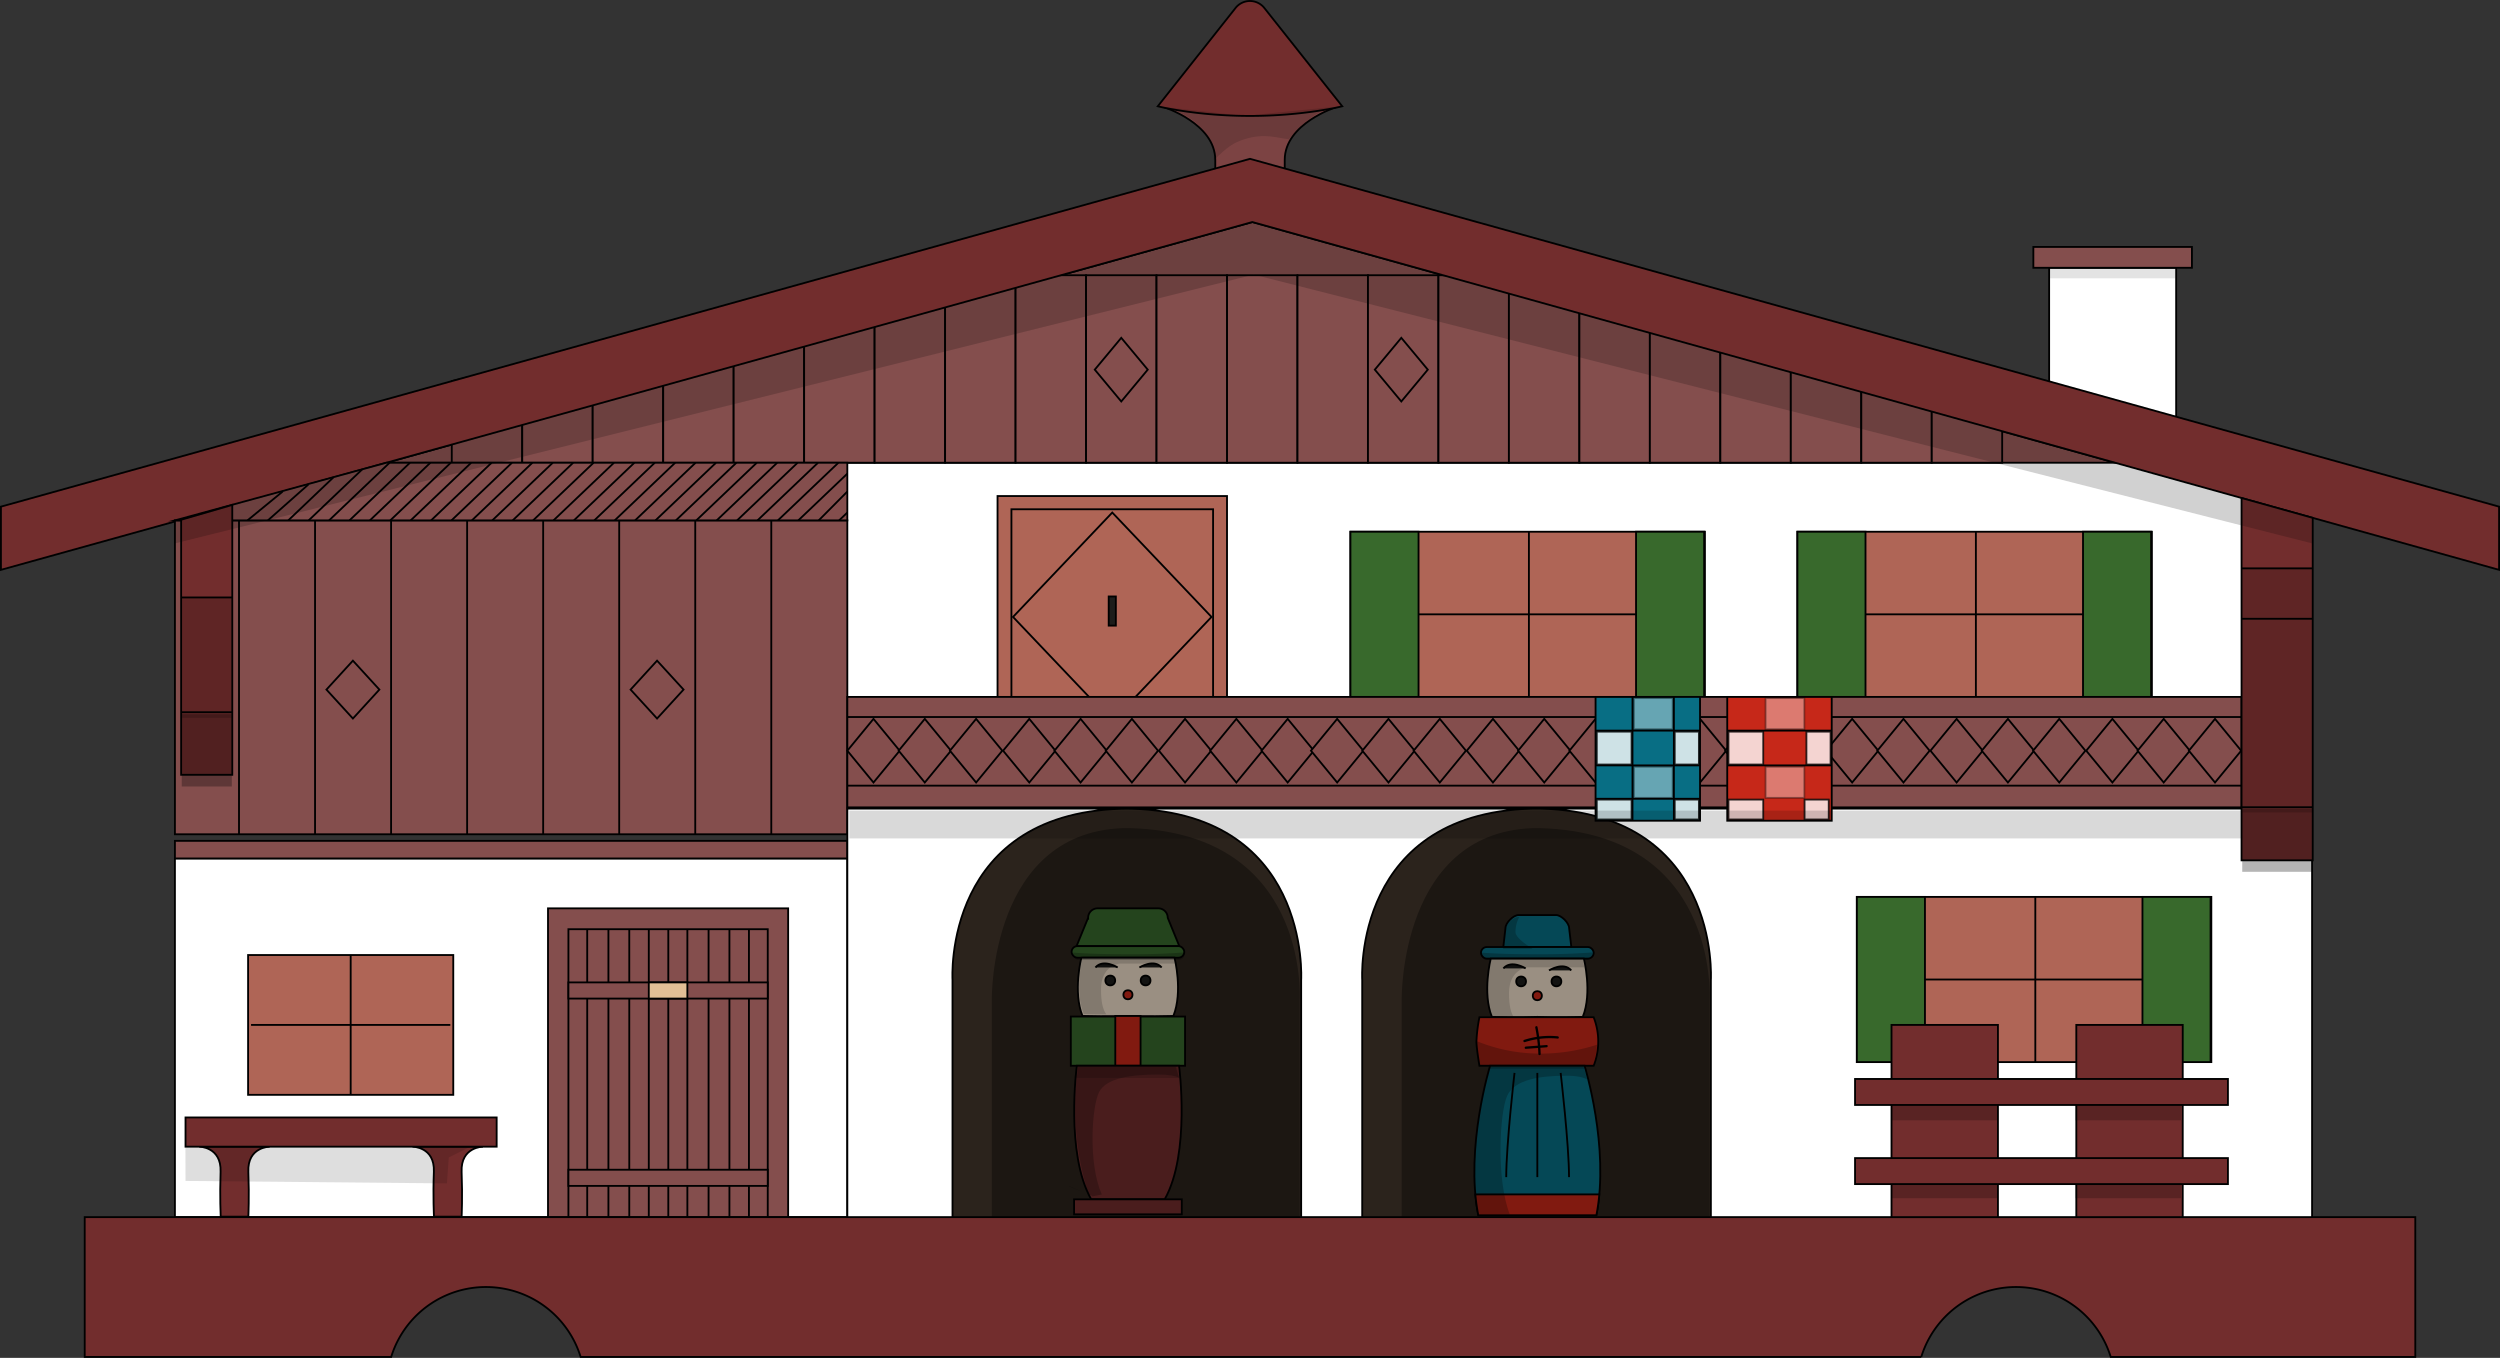 <svg xmlns="http://www.w3.org/2000/svg" width="1347.97" height="732.14" viewBox="0 0 1347.97 732.14">
  <rect x="0" y="0" width="1347.97" height="732.14" fill="#333333" stroke="none"/>
  <g style="isolation: isolate">
    <g id="Calque_3" data-name="Calque 3">
      <polygon points="456.87 249.5 456.87 375.77 1208.62 375.77 1208.62 268.52 1140.42 249.5 456.87 249.5" style="fill: #fff"/>
    </g>
    <g id="Calque_1" data-name="Calque 1">
      <g>
        <rect x="498.64" y="423.61" width="442.7" height="242.39" style="fill: #2b231c;stroke: #000;stroke-miterlimit: 10"/>
        <rect x="1104.87" y="144.39" width="68.49" height="80.37" style="fill: #fff;stroke: #000;stroke-miterlimit: 10"/>
        <g>
          <path d="M679.68,57.73H627.43s27.83,8.81,27.83,28.51v28.5h37.45V86.24c0-19.7,27.83-28.51,27.83-28.51Z" style="fill: #7c4343;stroke: #000;stroke-miterlimit: 10"/>
          <path d="M624.26,57.3s20.43,5.21,49.73,5.21,49.72-5.21,49.72-5.21l-42-53a9.89,9.89,0,0,0-15.52,0Z" style="fill: #722d2d;stroke: #000;stroke-miterlimit: 10"/>
        </g>
        <rect x="1096.36" y="133.14" width="85.5" height="11.25" style="fill: #844e4d;stroke: #000;stroke-miterlimit: 10"/>
        <line x1="572.04" y1="148.4" x2="778.03" y2="148.4" style="fill: none;stroke: #000;stroke-miterlimit: 10"/>
        <g>
          <polygon points="208.31 249.5 1140.42 249.5 675.23 119.72 208.31 249.5" style="fill: #844e4d;stroke: #000;stroke-miterlimit: 10"/>
          <rect x="661.59" y="148.4" width="37.97" height="101.1" style="fill: #844e4d;stroke: #000;stroke-miterlimit: 10"/>
          <rect x="699.59" y="148.4" width="37.97" height="101.1" style="fill: #844e4d;stroke: #000;stroke-miterlimit: 10"/>
          <rect x="737.59" y="148.4" width="37.97" height="101.1" style="fill: #844e4d;stroke: #000;stroke-miterlimit: 10"/>
          <rect x="775.59" y="148.4" width="37.97" height="101.1" style="fill: #844e4d;stroke: #000;stroke-miterlimit: 10"/>
          <rect x="813.59" y="148.4" width="37.97" height="101.1" style="fill: #844e4d;stroke: #000;stroke-miterlimit: 10"/>
          <rect x="851.59" y="148.4" width="37.97" height="101.1" style="fill: #844e4d;stroke: #000;stroke-miterlimit: 10"/>
          <polygon points="927.55 249.5 889.59 249.5 889.59 148.4 927.55 174.49 927.55 249.5" style="fill: #844e4d;stroke: #000;stroke-miterlimit: 10"/>
          <rect x="927.59" y="174.49" width="37.97" height="75.01" style="fill: #844e4d;stroke: #000;stroke-miterlimit: 10"/>
          <polygon points="1003.55 249.5 965.59 249.5 965.59 174.49 1003.55 180.39 1003.55 249.5" style="fill: #844e4d;stroke: #000;stroke-miterlimit: 10"/>
          <polygon points="1041.55 249.5 1003.59 249.5 1003.59 180.39 1041.55 189.67 1041.55 249.5" style="fill: #844e4d;stroke: #000;stroke-miterlimit: 10"/>
          <polygon points="1079.55 249.5 1041.59 249.5 1041.59 189.67 1079.55 198.95 1079.55 249.5" style="fill: #844e4d;stroke: #000;stroke-miterlimit: 10"/>
          <polygon points="281.55 249.5 243.59 249.5 243.59 205.49 281.55 196.45 281.55 249.5" style="fill: #844e4d;stroke: #000;stroke-miterlimit: 10"/>
          <polygon points="319.55 249.5 281.58 249.5 281.58 196.45 319.55 184.61 319.55 249.5" style="fill: #844e4d;stroke: #000;stroke-miterlimit: 10"/>
          <polygon points="357.55 249.5 319.58 249.5 319.58 184.61 357.55 174.49 357.55 249.5" style="fill: #844e4d;stroke: #000;stroke-miterlimit: 10"/>
          <rect x="357.59" y="174.49" width="37.97" height="75.01" style="fill: #844e4d;stroke: #000;stroke-miterlimit: 10"/>
          <polygon points="433.55 249.5 395.58 249.5 395.58 174.49 433.55 158.4 433.55 249.5" style="fill: #844e4d;stroke: #000;stroke-miterlimit: 10"/>
          <polygon points="471.55 249.5 433.58 249.5 433.58 158.4 471.55 148.4 471.55 249.5" style="fill: #844e4d;stroke: #000;stroke-miterlimit: 10"/>
          <rect x="471.59" y="148.4" width="37.97" height="101.1" style="fill: #844e4d;stroke: #000;stroke-miterlimit: 10"/>
          <rect x="509.59" y="148.4" width="37.97" height="101.1" style="fill: #844e4d;stroke: #000;stroke-miterlimit: 10"/>
          <rect x="547.59" y="148.4" width="37.97" height="101.1" style="fill: #844e4d;stroke: #000;stroke-miterlimit: 10"/>
          <rect x="585.59" y="148.4" width="37.97" height="101.1" style="fill: #844e4d;stroke: #000;stroke-miterlimit: 10"/>
          <rect x="623.59" y="148.4" width="37.97" height="101.1" style="fill: #844e4d;stroke: #000;stroke-miterlimit: 10"/>
          <polygon points="604.57 182.16 590.29 199.31 604.57 216.47 618.85 199.31 604.57 182.16" style="fill: none;stroke: #000;stroke-miterlimit: 10"/>
          <polygon points="755.57 182.16 741.29 199.31 755.57 216.47 769.85 199.31 755.57 182.16" style="fill: none;stroke: #000;stroke-miterlimit: 10"/>
        </g>
        <polygon points="673.99 85.64 0.5 273.18 0.5 307.26 675.23 119.72 1347.47 307.26 1347.47 273.18 673.99 85.64" style="fill: #722d2d;stroke: #000;stroke-miterlimit: 10"/>
        <g>
          <rect x="94.31" y="280.59" width="362.56" height="169.24" style="fill: #844e4d;stroke: #000;stroke-miterlimit: 10"/>
          <polygon points="190.28 356.22 176.01 371.82 190.28 387.42 204.56 371.82 190.28 356.22" style="fill: #844e4d;stroke: #000;stroke-miterlimit: 10"/>
          <polygon points="354.28 356.22 340.01 371.82 354.28 387.42 368.56 371.82 354.28 356.22" style="fill: #844e4d;stroke: #000;stroke-miterlimit: 10"/>
          <line x1="128.87" y1="280.59" x2="128.87" y2="449.83" style="fill: #844e4d;stroke: #000;stroke-miterlimit: 10"/>
          <line x1="169.87" y1="280.59" x2="169.87" y2="449.83" style="fill: #844e4d;stroke: #000;stroke-miterlimit: 10"/>
          <line x1="210.87" y1="280.59" x2="210.87" y2="449.83" style="fill: #844e4d;stroke: #000;stroke-miterlimit: 10"/>
          <line x1="251.87" y1="280.59" x2="251.87" y2="449.83" style="fill: #844e4d;stroke: #000;stroke-miterlimit: 10"/>
          <line x1="292.87" y1="280.59" x2="292.87" y2="449.83" style="fill: #844e4d;stroke: #000;stroke-miterlimit: 10"/>
          <line x1="333.87" y1="280.59" x2="333.87" y2="449.83" style="fill: #844e4d;stroke: #000;stroke-miterlimit: 10"/>
          <line x1="374.87" y1="280.59" x2="374.87" y2="449.83" style="fill: #844e4d;stroke: #000;stroke-miterlimit: 10"/>
          <line x1="415.87" y1="280.59" x2="415.87" y2="449.83" style="fill: #844e4d;stroke: #000;stroke-miterlimit: 10"/>
          <polygon points="208.31 249.5 456.87 249.5 456.87 280.59 94.31 280.59 208.31 249.5" style="fill: #844e4d;stroke: #000;stroke-miterlimit: 10"/>
          <line x1="452.05" y1="249.5" x2="419.43" y2="280.59" style="fill: #844e4d;stroke: #000;stroke-miterlimit: 10"/>
          <line x1="441.05" y1="249.5" x2="408.43" y2="280.59" style="fill: #844e4d;stroke: #000;stroke-miterlimit: 10"/>
          <line x1="430.05" y1="249.5" x2="397.43" y2="280.59" style="fill: #844e4d;stroke: #000;stroke-miterlimit: 10"/>
          <line x1="456.87" y1="276.36" x2="452.43" y2="280.59" style="fill: #844e4d;stroke: #000;stroke-miterlimit: 10"/>
          <line x1="456.87" y1="265.04" x2="441.43" y2="280.59" style="fill: #844e4d;stroke: #000;stroke-miterlimit: 10"/>
          <line x1="456.87" y1="255.39" x2="430.43" y2="280.59" style="fill: #844e4d;stroke: #000;stroke-miterlimit: 10"/>
          <line x1="419.05" y1="249.5" x2="386.43" y2="280.59" style="fill: #844e4d;stroke: #000;stroke-miterlimit: 10"/>
          <line x1="408.05" y1="249.5" x2="375.43" y2="280.59" style="fill: #844e4d;stroke: #000;stroke-miterlimit: 10"/>
          <line x1="397.05" y1="249.5" x2="364.43" y2="280.59" style="fill: #844e4d;stroke: #000;stroke-miterlimit: 10"/>
          <line x1="386.05" y1="249.5" x2="353.43" y2="280.59" style="fill: #844e4d;stroke: #000;stroke-miterlimit: 10"/>
          <line x1="375.05" y1="249.5" x2="342.43" y2="280.59" style="fill: #844e4d;stroke: #000;stroke-miterlimit: 10"/>
          <line x1="364.05" y1="249.5" x2="331.43" y2="280.59" style="fill: #844e4d;stroke: #000;stroke-miterlimit: 10"/>
          <line x1="353.05" y1="249.5" x2="320.43" y2="280.59" style="fill: #844e4d;stroke: #000;stroke-miterlimit: 10"/>
          <line x1="342.05" y1="249.5" x2="309.43" y2="280.59" style="fill: #844e4d;stroke: #000;stroke-miterlimit: 10"/>
          <line x1="331.05" y1="249.5" x2="298.43" y2="280.59" style="fill: #844e4d;stroke: #000;stroke-miterlimit: 10"/>
          <line x1="320.05" y1="249.5" x2="287.43" y2="280.59" style="fill: #844e4d;stroke: #000;stroke-miterlimit: 10"/>
          <line x1="309.05" y1="249.5" x2="276.43" y2="280.59" style="fill: #844e4d;stroke: #000;stroke-miterlimit: 10"/>
          <line x1="298.05" y1="249.5" x2="265.43" y2="280.59" style="fill: #844e4d;stroke: #000;stroke-miterlimit: 10"/>
          <line x1="287.05" y1="249.5" x2="254.43" y2="280.59" style="fill: #844e4d;stroke: #000;stroke-miterlimit: 10"/>
          <line x1="276.05" y1="249.5" x2="243.43" y2="280.59" style="fill: #844e4d;stroke: #000;stroke-miterlimit: 10"/>
          <line x1="265.05" y1="249.5" x2="232.43" y2="280.59" style="fill: #844e4d;stroke: #000;stroke-miterlimit: 10"/>
          <line x1="254.05" y1="249.5" x2="221.43" y2="280.59" style="fill: #844e4d;stroke: #000;stroke-miterlimit: 10"/>
          <line x1="243.05" y1="249.5" x2="210.43" y2="280.59" style="fill: #844e4d;stroke: #000;stroke-miterlimit: 10"/>
          <line x1="232.05" y1="249.5" x2="199.43" y2="280.59" style="fill: #844e4d;stroke: #000;stroke-miterlimit: 10"/>
          <line x1="221.05" y1="249.5" x2="188.43" y2="280.59" style="fill: #844e4d;stroke: #000;stroke-miterlimit: 10"/>
          <line x1="210.05" y1="249.5" x2="177.43" y2="280.59" style="fill: #844e4d;stroke: #000;stroke-miterlimit: 10"/>
          <line x1="195.24" y1="253.13" x2="166.43" y2="280.59" style="fill: #844e4d;stroke: #000;stroke-miterlimit: 10"/>
          <line x1="179.71" y1="257.45" x2="155.43" y2="280.59" style="fill: #844e4d;stroke: #000;stroke-miterlimit: 10"/>
          <line x1="166.35" y1="261.16" x2="144.43" y2="280.59" style="fill: #844e4d;stroke: #000;stroke-miterlimit: 10"/>
          <line x1="152.39" y1="265.04" x2="133.43" y2="280.59" style="fill: #844e4d;stroke: #000;stroke-miterlimit: 10"/>
          <rect x="94.31" y="453.38" width="362.56" height="9.6" style="fill: #844e4d;stroke: #000;stroke-miterlimit: 10"/>
        </g>
        <g>
          <polygon points="125.24 417.77 97.67 417.77 97.67 280.25 125.24 272.25 125.24 417.77" style="fill: #722d2d;stroke: #000;stroke-miterlimit: 10"/>
          <line x1="97.67" y1="322.14" x2="125.24" y2="322.14" style="fill: #722d2d;stroke: #000;stroke-miterlimit: 10"/>
          <line x1="97.67" y1="384.02" x2="125.24" y2="384.02" style="fill: #722d2d;stroke: #000;stroke-miterlimit: 10"/>
        </g>
        <g>
          <rect x="537.86" y="267.46" width="123.73" height="108.31" style="fill: #af6556;stroke: #000;stroke-miterlimit: 10"/>
          <rect x="545.35" y="274.59" width="108.73" height="101.18" style="fill: none;stroke: #000;stroke-miterlimit: 10"/>
          <polygon points="599.72 276.36 546.21 332.65 599.72 388.94 653.23 332.65 599.72 276.36" style="fill: none;stroke: #000;stroke-miterlimit: 10"/>
          <rect x="597.8" y="321.61" width="3.85" height="15.72" style="fill: #1d1d1b;stroke: #000;stroke-miterlimit: 10"/>
        </g>
        <g>
          <polygon points="919.27 375.77 728.14 375.77 728.14 286.7 755.14 286.7 919.27 286.7 919.27 375.77" style="fill: #af6556;stroke: #000;stroke-miterlimit: 10"/>
          <line x1="764.87" y1="331.24" x2="883.87" y2="331.24" style="fill: none;stroke: #000;stroke-miterlimit: 10"/>
          <line x1="824.37" y1="286.7" x2="824.37" y2="375.77" style="fill: none;stroke: #000;stroke-miterlimit: 10"/>
          <rect x="728.14" y="286.7" width="36.72" height="89.06" style="fill: #38692c;stroke: #000;stroke-miterlimit: 10"/>
          <rect x="882.14" y="286.7" width="36.72" height="89.06" style="fill: #38692c;stroke: #000;stroke-miterlimit: 10"/>
        </g>
        <g>
          <polygon points="1160.27 375.77 969.14 375.77 969.14 286.7 996.14 286.7 1160.27 286.7 1160.27 375.77" style="fill: #af6556;stroke: #000;stroke-miterlimit: 10"/>
          <line x1="1005.87" y1="331.24" x2="1124.87" y2="331.24" style="fill: none;stroke: #000;stroke-miterlimit: 10"/>
          <line x1="1065.37" y1="286.7" x2="1065.37" y2="375.77" style="fill: none;stroke: #000;stroke-miterlimit: 10"/>
          <rect x="969.14" y="286.7" width="36.72" height="89.06" style="fill: #38692c;stroke: #000;stroke-miterlimit: 10"/>
          <rect x="1123.14" y="286.7" width="36.72" height="89.06" style="fill: #38692c;stroke: #000;stroke-miterlimit: 10"/>
        </g>
        <rect x="94.31" y="462.98" width="362.56" height="193.28" style="fill: #fff;stroke: #000;stroke-miterlimit: 10"/>
        <g>
          <rect x="456.87" y="375.77" width="751.75" height="59.56" style="fill: #844e4d;stroke: #000;stroke-miterlimit: 10"/>
          <line x1="456.87" y1="386.61" x2="1208.62" y2="386.61" style="fill: #844e4d;stroke: #000;stroke-miterlimit: 10"/>
          <line x1="456.87" y1="423.61" x2="1208.62" y2="423.61" style="fill: #844e4d;stroke: #000;stroke-miterlimit: 10"/>
          <polygon points="470.97 387.61 456.87 404.77 470.97 421.92 485.08 404.77 470.97 387.61" style="fill: #844e4d;stroke: #000;stroke-miterlimit: 10"/>
          <polygon points="498.64 387.61 484.54 404.77 498.64 421.92 512.75 404.77 498.64 387.61" style="fill: #844e4d;stroke: #000;stroke-miterlimit: 10"/>
          <polygon points="526.31 387.61 512.2 404.77 526.31 421.92 540.42 404.77 526.31 387.61" style="fill: #844e4d;stroke: #000;stroke-miterlimit: 10"/>
          <polygon points="554.97 387.61 540.86 404.77 554.97 421.92 569.08 404.77 554.97 387.61" style="fill: #844e4d;stroke: #000;stroke-miterlimit: 10"/>
          <polygon points="582.64 387.61 568.53 404.77 582.64 421.92 596.74 404.77 582.64 387.61" style="fill: #844e4d;stroke: #000;stroke-miterlimit: 10"/>
          <polygon points="610.31 387.61 596.2 404.77 610.31 421.92 624.41 404.77 610.31 387.61" style="fill: #844e4d;stroke: #000;stroke-miterlimit: 10"/>
          <polygon points="638.96 387.61 624.86 404.77 638.96 421.92 653.07 404.77 638.96 387.61" style="fill: #844e4d;stroke: #000;stroke-miterlimit: 10"/>
          <polygon points="666.63 387.61 652.52 404.77 666.63 421.92 680.74 404.77 666.63 387.61" style="fill: #844e4d;stroke: #000;stroke-miterlimit: 10"/>
          <polygon points="694.3 387.61 680.19 404.77 694.3 421.92 708.41 404.77 694.3 387.61" style="fill: #844e4d;stroke: #000;stroke-miterlimit: 10"/>
          <polygon points="720.98 387.61 706.87 404.77 720.98 421.92 735.09 404.77 720.98 387.61" style="fill: #844e4d;stroke: #000;stroke-miterlimit: 10"/>
          <polygon points="748.65 387.61 734.54 404.77 748.65 421.92 762.76 404.77 748.65 387.61" style="fill: #844e4d;stroke: #000;stroke-miterlimit: 10"/>
          <polygon points="776.32 387.61 762.21 404.77 776.32 421.92 790.42 404.77 776.32 387.61" style="fill: #844e4d;stroke: #000;stroke-miterlimit: 10"/>
          <polygon points="804.98 387.61 790.87 404.77 804.98 421.92 819.08 404.77 804.98 387.61" style="fill: #844e4d;stroke: #000;stroke-miterlimit: 10"/>
          <polygon points="832.64 387.61 818.54 404.77 832.64 421.92 846.75 404.77 832.64 387.61" style="fill: #844e4d;stroke: #000;stroke-miterlimit: 10"/>
          <polygon points="860.31 387.61 846.21 404.77 860.31 421.92 874.42 404.77 860.31 387.61" style="fill: #844e4d;stroke: #000;stroke-miterlimit: 10"/>
          <polygon points="888.97 387.61 874.86 404.77 888.97 421.92 903.08 404.77 888.97 387.61" style="fill: #844e4d;stroke: #000;stroke-miterlimit: 10"/>
          <polygon points="916.64 387.61 902.53 404.77 916.64 421.92 930.75 404.77 916.64 387.61" style="fill: #844e4d;stroke: #000;stroke-miterlimit: 10"/>
          <polygon points="944.31 387.61 930.2 404.77 944.31 421.92 958.41 404.77 944.31 387.61" style="fill: #844e4d;stroke: #000;stroke-miterlimit: 10"/>
          <polygon points="970.99 387.61 956.88 404.77 970.99 421.92 985.1 404.77 970.99 387.61" style="fill: #844e4d;stroke: #000;stroke-miterlimit: 10"/>
          <polygon points="998.66 387.61 984.55 404.77 998.66 421.92 1012.76 404.77 998.66 387.61" style="fill: #844e4d;stroke: #000;stroke-miterlimit: 10"/>
          <polygon points="1026.33 387.61 1012.22 404.77 1026.33 421.92 1040.43 404.77 1026.33 387.61" style="fill: #844e4d;stroke: #000;stroke-miterlimit: 10"/>
          <polygon points="1054.98 387.61 1040.88 404.77 1054.98 421.92 1069.09 404.77 1054.98 387.61" style="fill: #844e4d;stroke: #000;stroke-miterlimit: 10"/>
          <polygon points="1082.65 387.61 1068.54 404.77 1082.65 421.92 1096.76 404.77 1082.65 387.61" style="fill: #844e4d;stroke: #000;stroke-miterlimit: 10"/>
          <polygon points="1110.32 387.61 1096.21 404.77 1110.32 421.92 1124.43 404.77 1110.32 387.61" style="fill: #844e4d;stroke: #000;stroke-miterlimit: 10"/>
          <polygon points="1138.98 387.61 1124.87 404.77 1138.98 421.92 1153.08 404.77 1138.98 387.61" style="fill: #844e4d;stroke: #000;stroke-miterlimit: 10"/>
          <polygon points="1166.64 387.61 1152.54 404.77 1166.64 421.92 1180.75 404.77 1166.64 387.61" style="fill: #844e4d;stroke: #000;stroke-miterlimit: 10"/>
          <polygon points="1194.31 387.61 1180.21 404.77 1194.31 421.92 1208.42 404.77 1194.31 387.61" style="fill: #844e4d;stroke: #000;stroke-miterlimit: 10"/>
        </g>
        <path d="M456.87,656.64h56.71V528.35S507.89,436,609.42,436h-3.68c101.53,0,95.83,92.4,95.83,92.4V656.64h32.92V528.35s-5.7-92.4,95.83-92.4h-3.68c101.53,0,95.84,92.4,95.84,92.4V656.64h324.17V436H456.87Z" style="fill: #fff;stroke: #000;stroke-miterlimit: 10"/>
        <g>
          <rect x="133.77" y="514.94" width="110.63" height="75.38" style="fill: #af6556;stroke: #000;stroke-miterlimit: 10"/>
          <line x1="189.08" y1="514.94" x2="189.08" y2="590.31" style="fill: #af6556;stroke: #000;stroke-miterlimit: 10"/>
          <line x1="135.36" y1="552.62" x2="242.8" y2="552.62" style="fill: #af6556;stroke: #000;stroke-miterlimit: 10"/>
        </g>
        <g>
          <g>
            <path d="M145.41,618.27h-38s12,0,11.53,13.5S119,656,119,656h14.9s.54-10.68,0-24.18S145.41,618.27,145.41,618.27Z" style="fill: #722d2d;stroke: #000;stroke-miterlimit: 10"/>
            <path d="M260.41,618.27h-38s12.05,0,11.53,13.5S234,656,234,656h14.9s.54-10.68,0-24.18S260.41,618.27,260.41,618.27Z" style="fill: #722d2d;stroke: #000;stroke-miterlimit: 10"/>
          </g>
          <rect x="100.03" y="602.52" width="167.76" height="15.75" style="fill: #722d2d;stroke: #000;stroke-miterlimit: 10"/>
        </g>
        <g>
          <rect x="295.48" y="489.77" width="129.48" height="166.5" style="fill: #844e4d;stroke: #000;stroke-miterlimit: 10"/>
          <rect x="306.48" y="501.02" width="107.48" height="155.25" style="fill: #844e4d;stroke: #000;stroke-miterlimit: 10"/>
          <g>
            <line x1="316.62" y1="501.02" x2="316.62" y2="656.27" style="fill: #844e4d;stroke: #000;stroke-miterlimit: 10"/>
            <line x1="328.05" y1="501.02" x2="328.05" y2="656.27" style="fill: #844e4d;stroke: #000;stroke-miterlimit: 10"/>
            <line x1="339.3" y1="501.02" x2="339.3" y2="656.27" style="fill: #844e4d;stroke: #000;stroke-miterlimit: 10"/>
            <line x1="349.82" y1="501.02" x2="349.82" y2="656.27" style="fill: #844e4d;stroke: #000;stroke-miterlimit: 10"/>
            <line x1="360.34" y1="501.02" x2="360.34" y2="656.27" style="fill: #844e4d;stroke: #000;stroke-miterlimit: 10"/>
            <line x1="370.62" y1="501.02" x2="370.62" y2="656.27" style="fill: #844e4d;stroke: #000;stroke-miterlimit: 10"/>
            <line x1="382.05" y1="501.02" x2="382.05" y2="656.27" style="fill: #844e4d;stroke: #000;stroke-miterlimit: 10"/>
            <line x1="393.3" y1="501.02" x2="393.3" y2="656.27" style="fill: #844e4d;stroke: #000;stroke-miterlimit: 10"/>
            <line x1="403.82" y1="501.02" x2="403.82" y2="656.27" style="fill: #844e4d;stroke: #000;stroke-miterlimit: 10"/>
          </g>
          <rect x="306.48" y="529.7" width="107.48" height="8.72" style="fill: #844e4d;stroke: #000;stroke-miterlimit: 10"/>
          <rect x="306.48" y="630.7" width="107.48" height="8.72" style="fill: #844e4d;stroke: #000;stroke-miterlimit: 10"/>
          <rect x="349.82" y="529.7" width="20.8" height="8.72" style="fill: #e2bf96;stroke: #000;stroke-miterlimit: 10"/>
        </g>
        <path d="M45.67,656.27v75.37H210.92a53.45,53.45,0,0,1,102.15,0h722.85a53.45,53.45,0,0,1,102.15,0H1302.3V656.27Z" style="fill: #722d2d;stroke: #000;stroke-miterlimit: 10"/>
        <polygon points="916.64 442.52 860.31 442.52 860.31 375.77 878.72 375.77 916.64 375.77 916.64 442.52" style="fill: #086e84;stroke: #000;stroke-miterlimit: 10"/>
        <polygon points="987.64 442.52 931.31 442.52 931.31 375.77 949.72 375.77 987.64 375.77 987.64 442.52" style="fill: #c62819;stroke: #000;stroke-miterlimit: 10"/>
        <line x1="880.22" y1="442.52" x2="880.22" y2="375.77" style="fill: #fff;stroke: #000;stroke-miterlimit: 10"/>
        <line x1="902.53" y1="442.52" x2="902.53" y2="375.77" style="fill: #fff;stroke: #000;stroke-miterlimit: 10"/>
        <line x1="860.31" y1="430.69" x2="916.64" y2="430.69" style="fill: #fff;stroke: #000;stroke-miterlimit: 10"/>
        <rect x="903" y="431.13" width="13.03" height="10.72" style="fill: #fff;stroke: #000;stroke-miterlimit: 10;opacity: 0.8"/>
        <rect x="973" y="431.13" width="13.03" height="10.72" style="fill: #fff;stroke: #000;stroke-miterlimit: 10;opacity: 0.8"/>
        <g>
          <line x1="860.31" y1="393.94" x2="916.64" y2="393.94" style="fill: #fff;stroke: #000;stroke-miterlimit: 10"/>
          <line x1="860.31" y1="412.69" x2="916.64" y2="412.69" style="fill: #fff;stroke: #000;stroke-miterlimit: 10"/>
          <rect x="860.97" y="394.5" width="18.75" height="17.72" style="fill: #fff;stroke: #000;stroke-miterlimit: 10;opacity: 0.8"/>
          <rect x="903" y="394.5" width="13.03" height="17.72" style="fill: #fff;stroke: #000;stroke-miterlimit: 10;opacity: 0.8"/>
          <rect x="860.97" y="431.13" width="18.75" height="10.72" style="fill: #fff;stroke: #000;stroke-miterlimit: 10;opacity: 0.8"/>
          <rect x="880.97" y="376.41" width="20.91" height="16.78" style="fill: #fff;stroke: #000;stroke-miterlimit: 10;opacity: 0.38"/>
          <rect x="880.97" y="413.41" width="20.91" height="16.78" style="fill: #fff;stroke: #000;stroke-miterlimit: 10;opacity: 0.38"/>
        </g>
        <g>
          <line x1="931.31" y1="393.94" x2="987.64" y2="393.94" style="fill: #fff;stroke: #000;stroke-miterlimit: 10"/>
          <line x1="931.31" y1="412.69" x2="987.64" y2="412.69" style="fill: #fff;stroke: #000;stroke-miterlimit: 10"/>
          <rect x="931.97" y="394.5" width="18.75" height="17.72" style="fill: #fff;stroke: #000;stroke-miterlimit: 10;opacity: 0.8"/>
          <rect x="974" y="394.5" width="13.03" height="17.72" style="fill: #fff;stroke: #000;stroke-miterlimit: 10;opacity: 0.8"/>
          <rect x="931.97" y="431.13" width="18.75" height="10.72" style="fill: #fff;stroke: #000;stroke-miterlimit: 10;opacity: 0.8"/>
          <rect x="951.97" y="376.41" width="20.91" height="16.78" style="fill: #fff;stroke: #000;stroke-miterlimit: 10;opacity: 0.38"/>
          <rect x="951.97" y="413.41" width="20.91" height="16.78" style="fill: #fff;stroke: #000;stroke-miterlimit: 10;opacity: 0.38"/>
        </g>
        <g>
          <polygon points="1208.62 463.89 1246.99 463.89 1246.99 279.23 1208.62 268.52 1208.62 463.89" style="fill: #722d2d;stroke: #000;stroke-miterlimit: 10"/>
          <line x1="1246.99" y1="306.46" x2="1208.62" y2="306.46" style="fill: #722d2d;stroke: #000;stroke-miterlimit: 10"/>
          <line x1="1246.99" y1="435.25" x2="1208.62" y2="435.25" style="fill: #722d2d;stroke: #000;stroke-miterlimit: 10"/>
          <line x1="1246.99" y1="333.63" x2="1208.62" y2="333.63" style="fill: #722d2d;stroke: #000;stroke-miterlimit: 10"/>
        </g>
        <g>
          <polygon points="1192.32 572.67 1001.19 572.67 1001.19 483.6 1028.19 483.6 1192.32 483.6 1192.32 572.67" style="fill: #af6556;stroke: #000;stroke-miterlimit: 10"/>
          <line x1="1037.92" y1="528.14" x2="1156.92" y2="528.14" style="fill: none;stroke: #000;stroke-miterlimit: 10"/>
          <line x1="1097.42" y1="483.6" x2="1097.42" y2="572.67" style="fill: none;stroke: #000;stroke-miterlimit: 10"/>
          <rect x="1001.19" y="483.6" width="36.72" height="89.06" style="fill: #38692c;stroke: #000;stroke-miterlimit: 10"/>
          <rect x="1155.19" y="483.6" width="36.72" height="89.06" style="fill: #38692c;stroke: #000;stroke-miterlimit: 10"/>
        </g>
        <g>
          <rect x="1019.88" y="552.62" width="57.38" height="103.64" style="fill: #722d2d;stroke: #000;stroke-miterlimit: 10"/>
          <rect x="1119.52" y="552.62" width="57.38" height="103.64" style="fill: #722d2d;stroke: #000;stroke-miterlimit: 10"/>
          <rect x="1000.22" y="581.76" width="201.05" height="14.02" style="fill: #722d2d;stroke: #000;stroke-miterlimit: 10"/>
          <rect x="1000.22" y="624.43" width="201.05" height="14.02" style="fill: #722d2d;stroke: #000;stroke-miterlimit: 10"/>
        </g>
        <g>
          <path d="M635.87,510.14H580.46l6.25-15.28a5.09,5.09,0,0,1,5.09-5.09h32.74a5.09,5.09,0,0,1,5.09,5.09Z" style="fill: #38692c;stroke: #000;stroke-miterlimit: 10"/>
          <rect x="577.79" y="510.14" width="60.76" height="6.24" rx="3.12" style="fill: #38692c;stroke: #000;stroke-miterlimit: 10"/>
          <path d="M633.29,516.38H583.05s-4.65,18.43.62,31.42c13.7.42,24.5,0,24.5,0s10.8.42,24.49,0C637.93,534.81,633.29,516.38,633.29,516.38Z" style="fill: #ecdcc7;stroke: #000;stroke-miterlimit: 10"/>
          <rect x="577.37" y="548.11" width="61.6" height="26.53" style="fill: #38692c;stroke: #000;stroke-miterlimit: 10"/>
          <rect x="601.35" y="547.8" width="13.63" height="26.83" style="fill: #c62819;stroke: #000;stroke-miterlimit: 10"/>
          <path d="M635.73,574.63H580.61s-6.32,47.21,7.73,72H628C642,621.84,635.73,574.63,635.73,574.63Z" style="fill: #722d2d;stroke: #000;stroke-miterlimit: 10"/>
          <rect x="579.13" y="646.67" width="58.08" height="8.08" style="fill: #722d2d;stroke: #000;stroke-miterlimit: 10"/>
          <g>
            <circle cx="598.65" cy="528.67" r="2.63" style="fill: #1d1d1b;stroke: #000;stroke-miterlimit: 10"/>
            <circle cx="617.69" cy="528.67" r="2.63" style="fill: #1d1d1b;stroke: #000;stroke-miterlimit: 10"/>
          </g>
          <circle cx="608.17" cy="536.37" r="2.44" style="fill: #c62819;stroke: #000;stroke-miterlimit: 10"/>
          <path d="M614.36,521.65s7.79-4.92,12,0" style="fill: #1d1d1b;stroke: #000;stroke-miterlimit: 10"/>
          <path d="M602.64,521.65s-7.79-4.92-12,0" style="fill: #1d1d1b;stroke: #000;stroke-miterlimit: 10"/>
        </g>
        <g>
          <path d="M847.25,510.63H810.57l1.15-10.18c0-2.82,4.25-7.07,7.06-7.07H839c2.81,0,7.06,4.25,7.06,7.07Z" style="fill: #086e84;stroke: #000;stroke-miterlimit: 10"/>
          <rect x="798.53" y="510.63" width="60.76" height="6.24" rx="3.12" style="fill: #086e84;stroke: #000;stroke-miterlimit: 10"/>
          <path d="M854,516.87H803.79s-4.64,18.44.62,31.42c13.7.42,24.5,0,24.5,0s10.8.42,24.5,0C858.67,535.31,854,516.87,854,516.87Z" style="fill: #ecdcc7;stroke: #000;stroke-miterlimit: 10"/>
          <path d="M859.28,574.63h-61.6s-1.61-9.64-1.61-13.07a85.54,85.54,0,0,1,1.61-13.08h61.6a35.84,35.84,0,0,1,0,26.15Z" style="fill: #c62819;stroke: #000;stroke-miterlimit: 10"/>
          <circle cx="828.91" cy="536.87" r="2.44" style="fill: #c62819;stroke: #000;stroke-miterlimit: 10"/>
          <g>
            <g>
              <circle cx="820.16" cy="529.17" r="2.63" style="fill: #1d1d1b;stroke: #000;stroke-miterlimit: 10"/>
              <circle cx="839.21" cy="529.17" r="2.63" style="fill: #1d1d1b;stroke: #000;stroke-miterlimit: 10"/>
            </g>
            <path d="M835.21,523.23s7.79-4.91,12,0" style="fill: #1d1d1b;stroke: #000;stroke-miterlimit: 10"/>
            <path d="M822.61,522.14s-7.79-4.91-12,0" style="fill: #1d1d1b;stroke: #000;stroke-miterlimit: 10"/>
          </g>
          <path d="M854.38,574.63H803.44s-13.6,44.11-6.36,80.61h63.66C868,618.74,854.38,574.63,854.38,574.63Z" style="fill: #086e84;stroke: #000;stroke-miterlimit: 10"/>
          <path d="M795.49,644a107,107,0,0,0,1.59,11.24h63.66A107,107,0,0,0,862.33,644Z" style="fill: #c62819;stroke: #000;stroke-miterlimit: 10"/>
          <path d="M816.61,578.5s-4.47,38.63-4.47,56.19" style="fill: none;stroke: #000;stroke-miterlimit: 10"/>
          <path d="M841.49,578.5S846,617.13,846,634.69" style="fill: none;stroke: #000;stroke-miterlimit: 10"/>
          <line x1="828.91" y1="578.5" x2="828.91" y2="634.69" style="fill: none;stroke: #000;stroke-miterlimit: 10"/>
          <path d="M827.78,554.06a87.57,87.57,0,0,1,1.69,14.25c0,.8,1.28.81,1.25,0A90.39,90.39,0,0,0,829,553.73c-.16-.79-1.36-.46-1.21.33Z"/>
          <path d="M822.15,561.92A43.74,43.74,0,0,1,839.9,560c.8.08.79-1.17,0-1.25a44.82,44.82,0,0,0-18.08,1.93c-.77.25-.44,1.45.33,1.21Z"/>
          <path d="M822.69,565.54l11.22-.84c.8-.06.81-1.31,0-1.25l-11.22.84c-.8.06-.81,1.31,0,1.25Z"/>
        </g>
      </g>
      <rect x="457.99" y="437.07" width="751" height="15" style="opacity: 0.15"/>
    </g>
    <g id="Calque_2" data-name="Calque 2">
      <polygon points="675.23 119.72 1246.98 279.07 1246.98 293.07 675.99 148.07 93.98 293.07 93.98 281.07 675.23 119.72" style="mix-blend-mode: multiply;opacity: 0.18"/>
      <rect x="97.99" y="322.07" width="27" height="65" style="opacity: 0.17"/>
      <rect x="97.99" y="385.07" width="27" height="39" style="opacity: 0.29"/>
      <rect x="1208.99" y="306.07" width="38" height="132" style="opacity: 0.17"/>
      <rect x="1208.99" y="436.07" width="38" height="34" style="opacity: 0.29"/>
      <rect x="1019.99" y="596.07" width="57" height="8" style="opacity: 0.22"/>
      <rect x="1118.99" y="596.07" width="57" height="8" style="opacity: 0.22"/>
      <rect x="1019.99" y="638.07" width="57" height="8" style="opacity: 0.22"/>
      <rect x="1118.99" y="638.07" width="57" height="8" style="opacity: 0.22"/>
      <polygon points="253.99 618.07 99.98 618.07 100.03 636.75 240.99 638.07 241.99 624.07 253.99 618.07" style="opacity: 0.13"/>
      <path d="M701,656.16H534.77V538.88s-1.28-92.41,73.83-92.41h-3.68c101.54,0,95.84,92.41,95.84,92.41V656.16" style="opacity: 0.35"/>
      <path d="M922,656.16H755.77V538.88s-1.28-92.41,73.83-92.41h-3.68c101.54,0,95.84,92.41,95.84,92.41V656.16" style="opacity: 0.35"/>
      <path d="M654.45,80.07c0,.1,0,6.2,0,6.3C662,79.07,664.9,77,671,75.07c11-3.5,17.93-.54,24,0,4.08-6.33-.08.09,0,0,14-17,24.74-17.51,24.74-17.51L675,62.07h-8l-40.37-4.51S648,61.07,654.45,80.07Z" style="opacity: 0.14"/>
      <rect x="1104.99" y="144.07" width="68" height="6" style="opacity: 0.11"/>
    </g>
    <g id="Calque_4" data-name="Calque 4">
      <path d="M844.35,580c6.08,0,9.53.94,11.4,2-1.09-4.45-1.9-7-1.9-7H803.39s-12.13,39.3-7.25,74.22v.17c.12.84.25,1.69.39,2.52l.08.44c.14.84.3,1.67.46,2.5h17c-7.46-19.27-5.43-55-1.46-63.93s17.86-10.89,31.7-10.89Z" style="isolation: isolate;opacity: 0.24"/>
      <path d="M624.35,579.36c6.08,0,9.53.81,11.4,1.74-1.09-3.85-1.9-6.08-1.9-6.08H581.39s-6.4,32.05,5.6,69.05l-10.85-4.73c.12.73,12.71,5,12.85,5.73h0c-1-1-.17-.72,0,0l5.11-1c-7.46-16.66-5.43-47.58-1.46-55.28s17.86-9.42,31.7-9.42Z" style="isolation: isolate;opacity: 0.24"/>
      <path d="M828.61,568.06a89.36,89.36,0,0,1-32.5-6.75v.81c0,3.4,1.58,13,1.58,13h61a45,45,0,0,0,2.38-11.82,98,98,0,0,1-32.5,4.77Z" style="isolation: isolate;opacity: 0.24"/>
      <path d="M829.9,514.53c-14.83,0-24.69-.37-31.22-.89a3.39,3.39,0,0,0-.15.89h0a3.09,3.09,0,0,0,3.08,3.09h54a3.1,3.1,0,0,0,3.1-3.08h0a3.33,3.33,0,0,0-.18-1c-7.65.57-17.12,1-28.65,1Z" style="isolation: isolate;opacity: 0.24"/>
      <path d="M609.9,514.53c-14.83,0-24.69-.37-31.22-.89a3.39,3.39,0,0,0-.15.89h0a3.09,3.09,0,0,0,3.08,3.09h54a3.1,3.1,0,0,0,3.1-3.08h0a3.33,3.33,0,0,0-.18-1c-7.65.57-17.12,1-28.65,1Z" style="isolation: isolate;opacity: 0.24"/>
      <path d="M817.14,502.81a17.13,17.13,0,0,1,2-8.33h-.54c-2.78,0-7,4.21-7,7l-1.14,10.09h15.89c-4.29-2.68-8.94-6.17-9.2-8.79Z" style="isolation: isolate;opacity: 0.24"/>
      <path d="M823.55,521.58H854.3c-.42-2.45-.8-4-.8-4H803.73s-4.61,18.25.62,31.13c6.22.19,7.87.21,12.14.18-1.85-2.56-2.84-6.53-2.84-13.46,0-12.92,9.9-13.88,9.9-13.88Z" style="isolation: isolate;opacity: 0.16"/>
      <path d="M603.55,519.58H634.3c-.42-2.45-.8-4-.8-4H583.73s-4.61,18.25.62,31.13c6.22.19,7.87.21,12.14.18-1.85-2.56-2.84-6.53-2.84-13.46,0-12.92,9.9-13.88,9.9-13.88Z" style="isolation: isolate;opacity: 0.16"/>
      <path d="M854.75,576.21c-.53-.77-.87-1.19-.87-1.19H803.39s-.34.42-.87,1.19Z" style="isolation: isolate;opacity: 0.24"/>
      <polygon points="580.61 574.63 634.74 574.63 635.87 581.2 579.19 581.2 580.61 574.63" style="mix-blend-mode: multiply;opacity: 0.17"/>
    </g>
  </g>
</svg>
